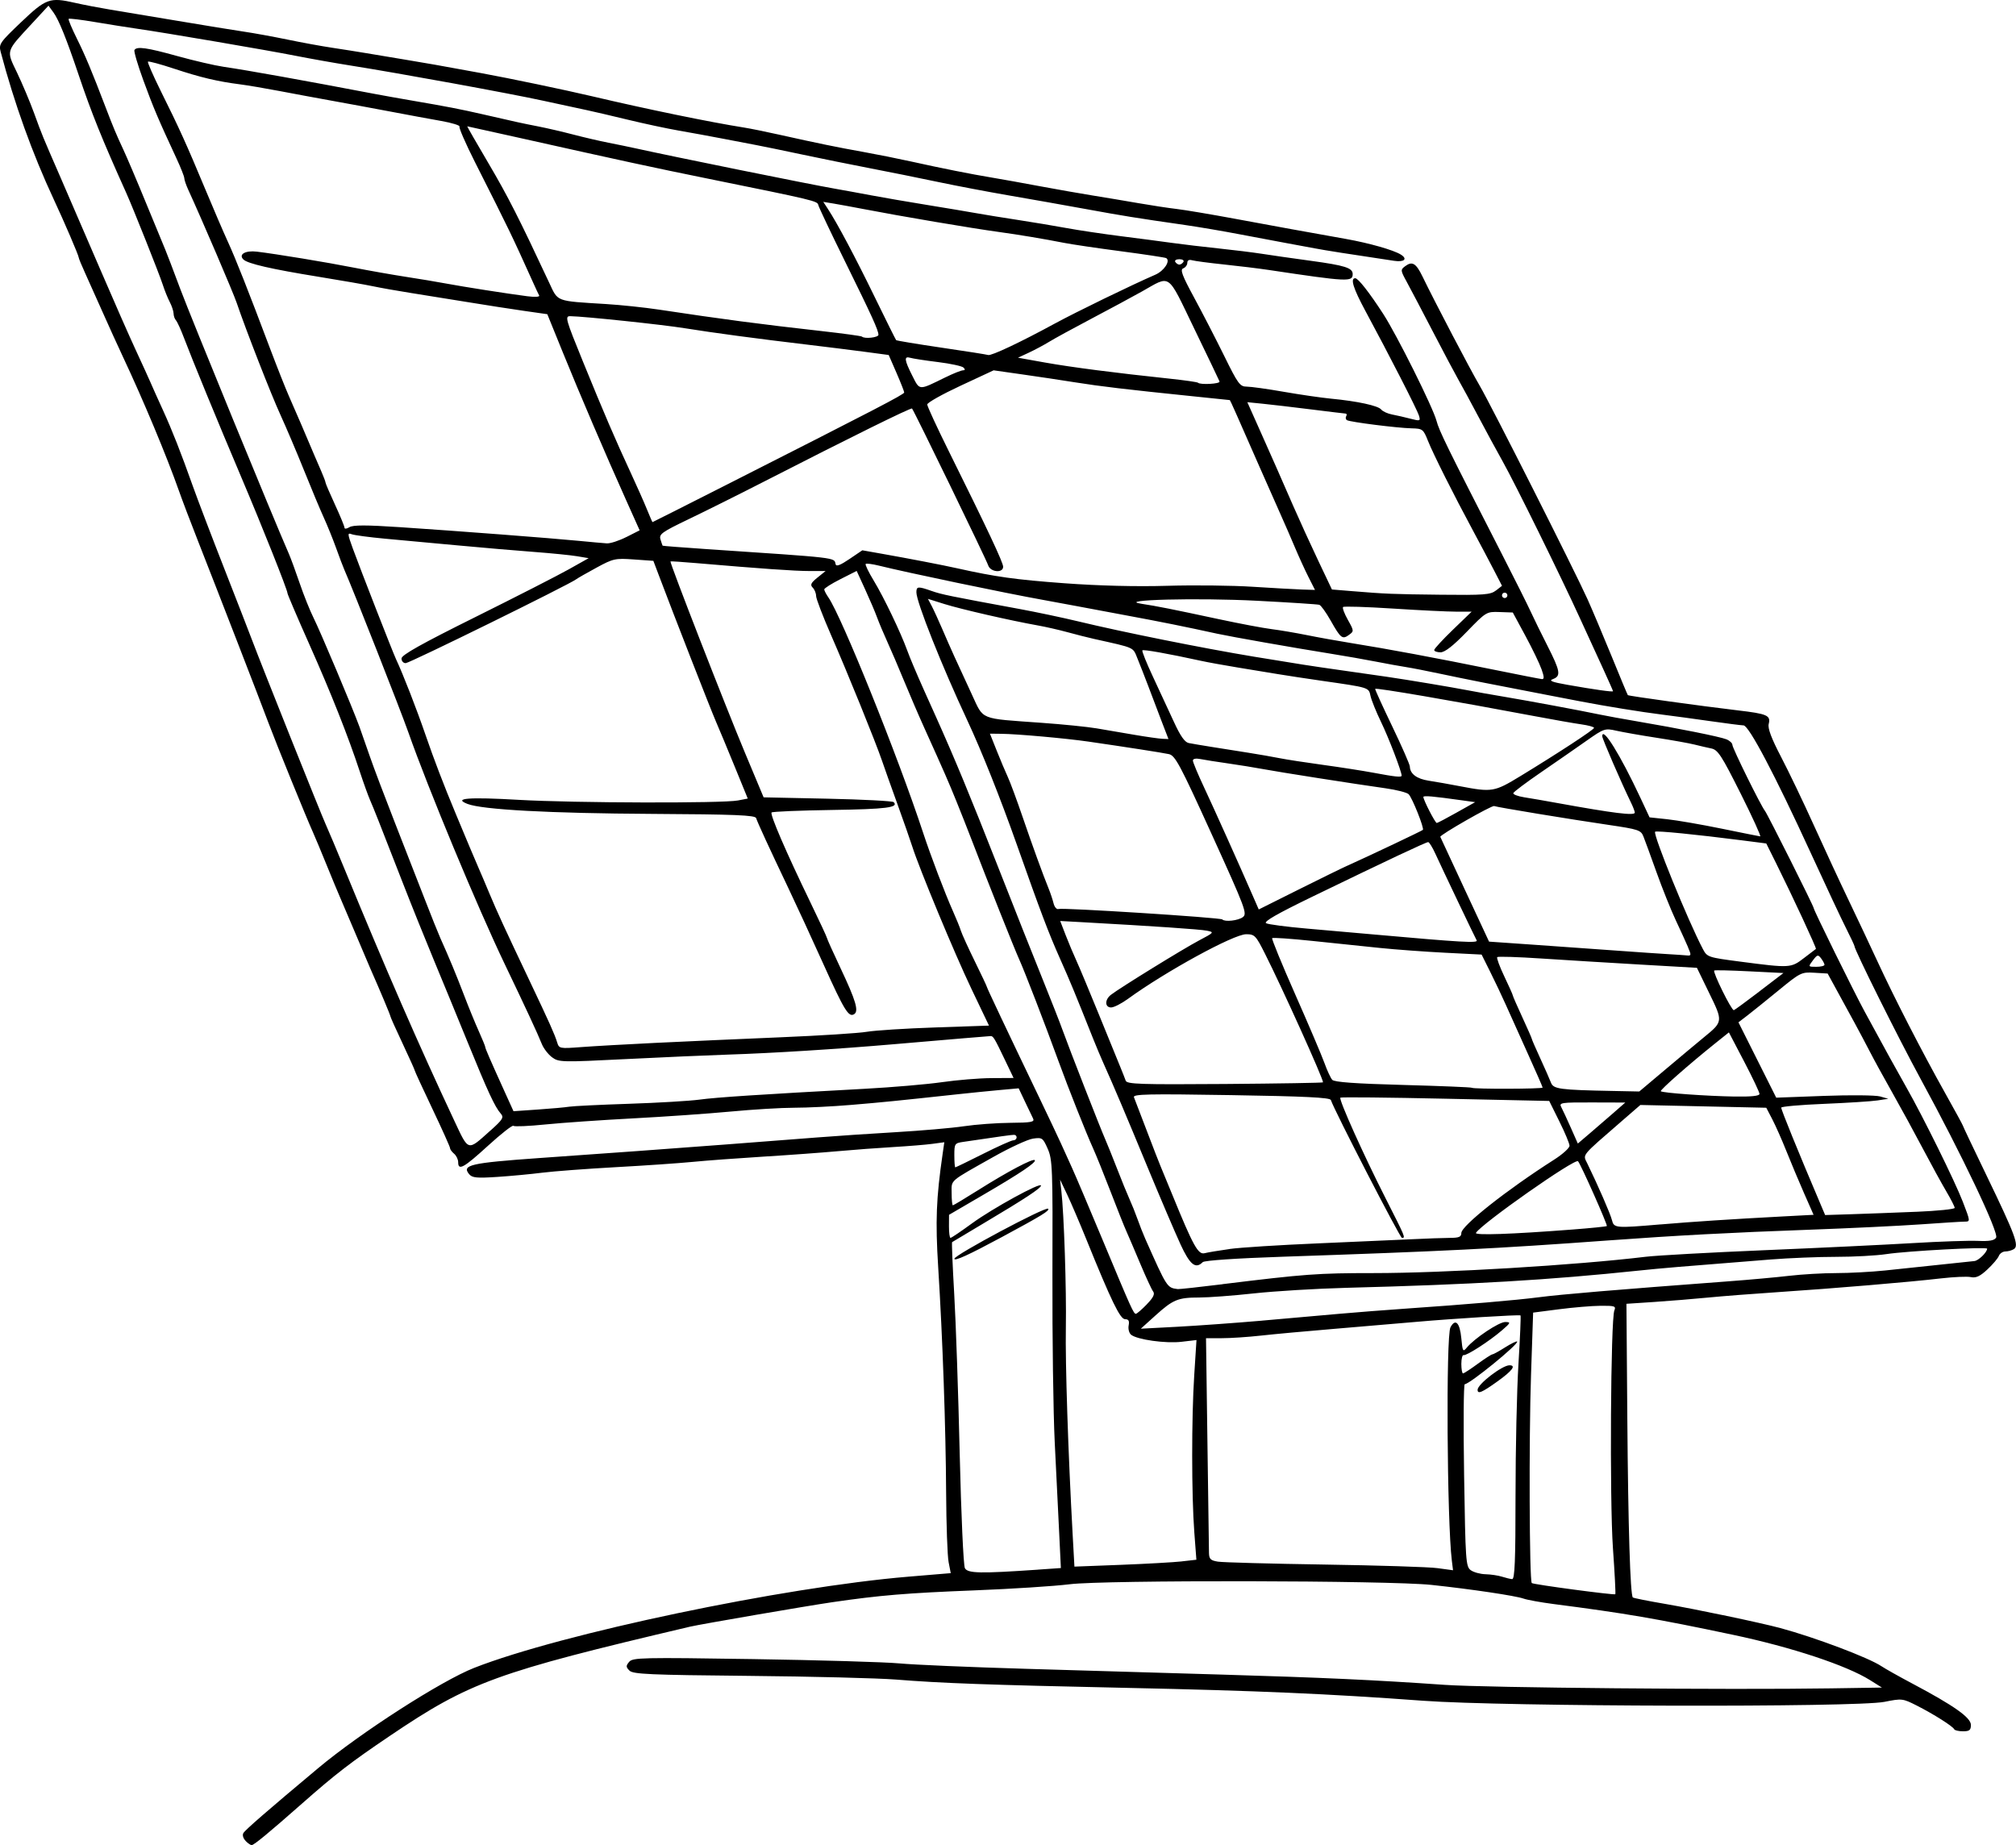 <?xml version="1.0" encoding="UTF-8" standalone="no"?>
<!-- Created with Inkscape (http://www.inkscape.org/) -->

<svg
   width="61.16mm"
   height="55.976mm"
   viewBox="0 0 61.16 55.976"
   version="1.1"
   id="svg1"
   xml:space="preserve"
   inkscape:version="1.4 (86a8ad7, 2024-10-11)"
   sodipodi:docname="ilu5-2_zadani.src.svg"
   xmlns:inkscape="http://www.inkscape.org/namespaces/inkscape"
   xmlns:sodipodi="http://sodipodi.sourceforge.net/DTD/sodipodi-0.dtd"
   xmlns="http://www.w3.org/2000/svg"
   xmlns:svg="http://www.w3.org/2000/svg"><sodipodi:namedview
     id="namedview1"
     pagecolor="#505050"
     bordercolor="#eeeeee"
     borderopacity="1"
     inkscape:showpageshadow="0"
     inkscape:pageopacity="0"
     inkscape:pagecheckerboard="0"
     inkscape:deskcolor="#505050"
     inkscape:document-units="mm"
     inkscape:zoom="1.9477379"
     inkscape:cx="80.092911"
     inkscape:cy="210.24389"
     inkscape:window-width="1920"
     inkscape:window-height="991"
     inkscape:window-x="-9"
     inkscape:window-y="-9"
     inkscape:window-maximized="1"
     inkscape:current-layer="layer1" /><defs
     id="defs1" /><g
     inkscape:label="Vrstva 1"
     inkscape:groupmode="layer"
     id="layer1"
     transform="translate(-85.103,-23.645)"><path
       style="fill:#000000;stroke-width:0.311"
       d="m 92.554,79.492 c -0.074,-0.074 -0.103,-0.175 -0.068,-0.235 0.059,-0.099 0.738,-0.689 2.267,-1.968 1.291,-1.08 3.738,-2.653 4.737,-3.045 2.651,-1.039 9.357,-2.447 13.174,-2.766 l 1.282,-0.107 -0.065,-0.336 c -0.036,-0.185 -0.07,-1.132 -0.075,-2.105 -0.011,-1.991 -0.105,-4.675 -0.241,-6.846 -0.087,-1.391 -0.06,-2.094 0.134,-3.425 l 0.052,-0.361 -0.362,0.049 c -0.199,0.027 -0.732,0.07 -1.184,0.097 -0.452,0.026 -1.211,0.083 -1.686,0.126 -0.475,0.043 -1.493,0.118 -2.262,0.165 -0.769,0.048 -1.731,0.119 -2.138,0.159 -0.407,0.04 -1.462,0.113 -2.344,0.161 -0.882,0.049 -1.881,0.124 -2.221,0.167 -0.339,0.043 -0.953,0.101 -1.363,0.128 -0.627,0.041 -0.764,0.028 -0.856,-0.084 -0.23,-0.277 0.041,-0.34 2.096,-0.486 1.086,-0.077 2.436,-0.173 3.002,-0.214 1.23,-0.088 4.097,-0.305 5.469,-0.414 0.543,-0.043 1.616,-0.115 2.385,-0.16 0.769,-0.045 1.694,-0.125 2.056,-0.179 0.362,-0.054 0.996,-0.101 1.41,-0.104 0.64,-0.005 0.743,-0.025 0.691,-0.13 -0.034,-0.068 -0.145,-0.302 -0.249,-0.52 l -0.188,-0.397 -0.586,0.053 c -0.322,0.029 -0.882,0.086 -1.244,0.125 -1.878,0.203 -2.303,0.246 -3.249,0.325 -0.565,0.048 -1.343,0.086 -1.727,0.086 -0.384,-3.1e-4 -1.254,0.052 -1.933,0.116 -0.679,0.064 -2.011,0.157 -2.961,0.207 -0.95,0.05 -2.144,0.133 -2.653,0.184 -0.509,0.052 -0.949,0.071 -0.977,0.042 -0.028,-0.028 -0.374,0.243 -0.768,0.603 -0.738,0.674 -0.906,0.767 -0.906,0.501 0,-0.085 -0.056,-0.2 -0.123,-0.257 -0.068,-0.056 -0.123,-0.132 -0.123,-0.169 0,-0.036 -0.241,-0.573 -0.535,-1.191 -0.294,-0.619 -0.535,-1.141 -0.535,-1.161 0,-0.02 -0.167,-0.39 -0.37,-0.823 -0.204,-0.433 -0.37,-0.804 -0.37,-0.825 0,-0.034 -0.315,-0.785 -0.615,-1.464 -0.06,-0.136 -0.264,-0.617 -0.454,-1.069 -0.19,-0.452 -0.395,-0.933 -0.455,-1.069 -0.06,-0.136 -0.245,-0.58 -0.41,-0.987 -0.165,-0.407 -0.351,-0.851 -0.412,-0.987 -0.2,-0.441 -1.118,-2.698 -1.355,-3.331 -0.254,-0.68 -1.501,-3.898 -2.135,-5.51 -0.222,-0.565 -0.483,-1.25 -0.578,-1.522 -0.373,-1.057 -1.077,-2.743 -1.701,-4.071 -0.159,-0.339 -0.437,-0.95 -0.617,-1.357 -0.18,-0.407 -0.417,-0.936 -0.526,-1.174 -0.109,-0.239 -0.198,-0.455 -0.198,-0.48 0,-0.06 -0.439,-1.084 -0.755,-1.759 -0.651,-1.395 -1.198,-2.914 -1.613,-4.482 -0.061,-0.232 -0.024,-0.286 0.616,-0.895 0.76,-0.724 0.873,-0.764 1.628,-0.593 0.271,0.062 0.753,0.154 1.069,0.206 0.317,0.051 1.242,0.206 2.056,0.343 0.814,0.137 1.721,0.285 2.015,0.328 0.294,0.043 0.886,0.151 1.316,0.24 0.43,0.089 1.04,0.201 1.357,0.248 0.317,0.048 0.779,0.121 1.028,0.163 0.249,0.042 0.785,0.131 1.193,0.199 0.717,0.119 0.896,0.15 2.303,0.408 0.877,0.161 2.514,0.503 3.352,0.7 1.677,0.395 3.592,0.789 4.625,0.952 0.181,0.028 0.662,0.126 1.069,0.217 1.169,0.261 1.755,0.381 2.55,0.523 0.407,0.073 1.055,0.203 1.439,0.288 0.938,0.208 1.819,0.384 2.467,0.491 0.294,0.049 0.942,0.165 1.439,0.259 0.498,0.093 1.219,0.22 1.604,0.282 0.384,0.062 1.014,0.167 1.398,0.234 0.384,0.067 0.903,0.146 1.151,0.175 0.249,0.029 1.044,0.163 1.768,0.297 1.346,0.25 2.068,0.381 3.372,0.613 0.706,0.126 1.445,0.336 1.665,0.475 0.211,0.133 0.101,0.234 -0.206,0.188 -1.369,-0.204 -2.089,-0.317 -2.406,-0.378 -0.204,-0.039 -0.592,-0.111 -0.864,-0.16 -0.271,-0.049 -0.901,-0.167 -1.398,-0.263 -0.498,-0.096 -1.256,-0.225 -1.686,-0.287 -1.481,-0.213 -1.854,-0.273 -3.002,-0.483 -0.633,-0.116 -1.675,-0.3 -2.315,-0.41 -0.64,-0.11 -1.621,-0.296 -2.179,-0.414 -0.559,-0.118 -1.479,-0.304 -2.044,-0.412 -0.565,-0.109 -1.491,-0.296 -2.056,-0.416 -0.565,-0.12 -1.195,-0.25 -1.398,-0.288 -0.204,-0.039 -0.666,-0.127 -1.028,-0.197 -0.362,-0.07 -0.954,-0.178 -1.316,-0.241 -0.362,-0.063 -1.065,-0.213 -1.563,-0.334 -0.498,-0.121 -1.053,-0.25 -1.234,-0.288 -0.181,-0.037 -0.773,-0.165 -1.316,-0.284 -1.014,-0.222 -4.346,-0.831 -5.88,-1.074 -0.475,-0.075 -1.215,-0.207 -1.645,-0.292 -0.829,-0.165 -3.983,-0.703 -4.811,-0.821 -0.271,-0.039 -0.841,-0.129 -1.266,-0.201 -0.425,-0.072 -0.787,-0.116 -0.804,-0.098 -0.018,0.018 0.094,0.287 0.249,0.598 0.254,0.512 0.457,0.998 0.873,2.088 0.227,0.594 0.329,0.838 0.534,1.275 0.106,0.226 0.421,0.966 0.699,1.645 0.278,0.679 0.538,1.308 0.577,1.398 0.039,0.09 0.244,0.627 0.455,1.193 0.31,0.83 2.863,7.058 3.288,8.019 0.06,0.136 0.21,0.543 0.333,0.905 0.123,0.362 0.312,0.833 0.419,1.047 0.206,0.411 1.194,2.754 1.396,3.312 0.065,0.181 0.208,0.588 0.317,0.905 0.109,0.317 0.445,1.205 0.746,1.974 0.301,0.769 0.711,1.818 0.91,2.332 0.199,0.514 0.414,1.05 0.478,1.193 0.263,0.584 0.484,1.116 0.722,1.739 0.138,0.362 0.339,0.853 0.447,1.092 0.107,0.239 0.195,0.454 0.195,0.477 0,0.044 0.145,0.378 0.6,1.382 l 0.257,0.566 0.743,-0.051 c 0.409,-0.028 0.836,-0.067 0.949,-0.086 0.113,-0.019 0.927,-0.059 1.809,-0.088 0.882,-0.029 1.844,-0.086 2.138,-0.126 0.516,-0.07 1.795,-0.154 5.017,-0.329 0.837,-0.045 1.892,-0.136 2.344,-0.201 0.452,-0.065 1.126,-0.121 1.497,-0.123 l 0.674,-0.004 -0.246,-0.514 c -0.339,-0.708 -0.37,-0.761 -0.454,-0.757 -0.089,0.004 -1.1,0.09 -2.911,0.245 -1.763,0.152 -3.72,0.274 -5.058,0.317 -0.588,0.019 -1.98,0.08 -3.094,0.136 -1.945,0.098 -2.034,0.096 -2.237,-0.054 -0.117,-0.086 -0.256,-0.267 -0.311,-0.402 -0.125,-0.314 -0.5,-1.121 -1.126,-2.426 -0.826,-1.723 -2.325,-5.327 -2.924,-7.032 -0.237,-0.673 -1.676,-4.328 -1.943,-4.935 -0.04,-0.09 -0.151,-0.384 -0.247,-0.652 -0.096,-0.268 -0.264,-0.682 -0.372,-0.92 -0.109,-0.237 -0.381,-0.888 -0.605,-1.445 -0.224,-0.557 -0.544,-1.309 -0.71,-1.671 -0.283,-0.615 -1.049,-2.577 -1.333,-3.413 -0.105,-0.309 -1.043,-2.499 -1.468,-3.426 -0.065,-0.143 -0.119,-0.3 -0.119,-0.349 0,-0.05 -0.108,-0.322 -0.239,-0.604 -0.554,-1.191 -0.703,-1.544 -1.001,-2.359 -0.173,-0.472 -0.295,-0.888 -0.272,-0.925 0.072,-0.117 0.375,-0.074 1.307,0.185 0.498,0.138 1.127,0.284 1.398,0.324 0.739,0.108 2.395,0.406 4.606,0.827 0.226,0.043 0.726,0.132 1.11,0.198 1.064,0.182 1.465,0.26 2.138,0.414 1.06,0.244 1.18,0.27 1.686,0.369 0.271,0.053 0.753,0.165 1.069,0.248 0.317,0.083 0.798,0.195 1.069,0.248 0.271,0.053 0.623,0.126 0.781,0.161 1.153,0.256 5.278,1.092 6.086,1.233 0.249,0.043 0.748,0.135 1.11,0.203 0.362,0.068 1.121,0.199 1.686,0.29 0.565,0.092 1.232,0.203 1.48,0.248 0.249,0.045 0.822,0.138 1.275,0.207 0.452,0.069 1.119,0.181 1.48,0.247 0.362,0.067 1.102,0.177 1.645,0.246 0.543,0.068 1.246,0.161 1.563,0.205 0.317,0.044 0.946,0.119 1.398,0.166 0.452,0.047 1.044,0.121 1.316,0.163 0.271,0.043 0.938,0.138 1.48,0.212 1.042,0.142 1.275,0.216 1.275,0.403 0,0.243 -0.14,0.236 -2.55,-0.125 -0.294,-0.044 -0.905,-0.119 -1.357,-0.166 -0.452,-0.047 -0.887,-0.105 -0.966,-0.128 -0.091,-0.026 -0.144,0.002 -0.144,0.078 0,0.066 -0.056,0.142 -0.124,0.168 -0.1,0.038 -0.034,0.214 0.334,0.893 0.252,0.465 0.663,1.262 0.913,1.77 0.414,0.843 0.475,0.925 0.68,0.925 0.124,0 0.629,0.07 1.124,0.157 0.494,0.086 1.139,0.18 1.433,0.208 0.805,0.077 1.429,0.213 1.522,0.329 0.045,0.057 0.193,0.125 0.329,0.151 0.136,0.026 0.387,0.083 0.558,0.128 0.296,0.077 0.309,0.072 0.258,-0.096 -0.053,-0.176 -0.906,-1.843 -1.627,-3.179 -0.366,-0.678 -0.462,-0.987 -0.306,-0.987 0.089,0 0.427,0.431 0.85,1.084 0.413,0.637 1.505,2.828 1.615,3.239 0.084,0.315 0.294,0.743 1.995,4.066 0.382,0.746 0.771,1.524 0.864,1.727 0.093,0.204 0.323,0.672 0.511,1.042 0.388,0.765 0.412,0.911 0.164,1.003 -0.136,0.05 -0.037,0.09 0.432,0.173 0.849,0.15 1.39,0.225 1.39,0.195 0,-0.014 -0.132,-0.313 -0.293,-0.664 -0.161,-0.351 -0.479,-1.045 -0.707,-1.542 -0.593,-1.297 -1.971,-4.094 -2.35,-4.77 -0.178,-0.317 -0.509,-0.927 -0.736,-1.357 -0.227,-0.43 -0.498,-0.929 -0.601,-1.11 -0.103,-0.181 -0.457,-0.847 -0.785,-1.48 -0.329,-0.633 -0.684,-1.31 -0.791,-1.505 -0.186,-0.341 -0.188,-0.357 -0.041,-0.467 0.212,-0.159 0.328,-0.09 0.522,0.31 0.372,0.769 1.459,2.844 1.732,3.307 0.332,0.563 2.889,5.626 3.281,6.497 0.142,0.317 0.47,1.094 0.729,1.727 0.258,0.633 0.478,1.161 0.489,1.173 0.023,0.026 2.224,0.331 3.334,0.462 0.899,0.106 1.006,0.153 0.94,0.414 -0.033,0.131 0.082,0.437 0.377,1.002 0.234,0.448 0.684,1.388 1.001,2.089 0.317,0.701 0.789,1.719 1.05,2.262 0.26,0.543 0.653,1.376 0.872,1.85 0.506,1.097 1.343,2.727 2.042,3.975 0.3,0.535 0.545,0.985 0.545,0.999 0,0.015 0.328,0.706 0.729,1.536 0.863,1.788 0.985,2.114 0.823,2.217 -0.062,0.039 -0.178,0.072 -0.259,0.072 -0.081,6.1e-4 -0.17,0.062 -0.198,0.135 -0.028,0.074 -0.184,0.258 -0.347,0.41 -0.223,0.209 -0.346,0.266 -0.503,0.233 -0.114,-0.024 -0.521,-0.005 -0.905,0.039 -0.926,0.109 -3.253,0.305 -4.932,0.416 -0.746,0.049 -1.709,0.124 -2.138,0.166 -0.43,0.042 -1.162,0.102 -1.627,0.133 l -0.846,0.056 0.027,3.503 c 0.025,3.265 0.089,5.327 0.167,5.406 0.018,0.018 0.455,0.106 0.971,0.194 0.96,0.165 2.892,0.57 3.505,0.735 1.048,0.282 2.682,0.899 3.066,1.157 0.113,0.076 0.539,0.315 0.946,0.531 1.252,0.664 1.768,1.028 1.768,1.249 0,0.16 -0.043,0.194 -0.24,0.194 -0.132,0 -0.252,-0.028 -0.267,-0.062 -0.04,-0.089 -0.624,-0.459 -1.133,-0.717 -0.429,-0.217 -0.452,-0.22 -0.983,-0.114 -0.863,0.173 -11.534,0.147 -13.991,-0.033 -2.9,-0.213 -5.014,-0.305 -9.006,-0.391 -4.233,-0.091 -5.6,-0.141 -6.991,-0.252 -0.543,-0.043 -2.555,-0.094 -4.472,-0.112 -2.993,-0.028 -3.503,-0.051 -3.612,-0.159 -0.109,-0.109 -0.111,-0.145 -0.01,-0.266 0.108,-0.13 0.385,-0.136 3.762,-0.084 2.005,0.031 4.004,0.09 4.441,0.131 0.437,0.041 2.164,0.115 3.838,0.164 1.674,0.05 4.357,0.129 5.963,0.176 3.042,0.09 4.596,0.161 6.744,0.311 1.25,0.087 8.648,0.154 11.707,0.106 l 1.55,-0.024 -0.357,-0.224 c -0.717,-0.45 -2.392,-1.004 -4.166,-1.378 -2.326,-0.491 -3.26,-0.651 -5.443,-0.933 -0.384,-0.05 -0.792,-0.124 -0.905,-0.164 -0.244,-0.087 -1.587,-0.287 -2.796,-0.416 -1.286,-0.137 -9.933,-0.152 -10.979,-0.019 -0.452,0.057 -1.748,0.141 -2.879,0.185 -2.067,0.081 -2.876,0.149 -4.318,0.359 -0.773,0.113 -4,0.668 -4.318,0.743 -5.892,1.388 -6.675,1.673 -9.1,3.31 -1.188,0.802 -1.643,1.152 -2.666,2.054 -1.03,0.908 -1.459,1.261 -1.531,1.263 -0.031,6.1e-4 -0.114,-0.057 -0.186,-0.129 z m 41.481,-8.881 c -0.102,-1.451 -0.069,-6.946 0.044,-7.212 0.054,-0.128 0.008,-0.143 -0.421,-0.139 -0.265,0.002 -0.833,0.05 -1.263,0.106 l -0.781,0.101 -0.064,1.889 c -0.066,1.94 -0.05,6.243 0.023,6.316 0.044,0.043 2.491,0.37 2.534,0.339 0.014,-0.011 -0.018,-0.64 -0.072,-1.399 z m -2.955,-1.596 c 0,-1.401 0.04,-3.199 0.089,-3.995 0.049,-0.797 0.077,-1.457 0.062,-1.468 -0.038,-0.027 -2.055,0.098 -3.153,0.195 -0.498,0.044 -1.608,0.138 -2.467,0.21 -0.859,0.071 -1.877,0.165 -2.262,0.208 -0.384,0.043 -0.915,0.078 -1.179,0.078 l -0.48,2.3e-4 0.043,3.146 c 0.024,1.73 0.045,3.246 0.047,3.368 0.004,0.186 0.048,0.229 0.272,0.265 0.148,0.024 1.601,0.063 3.229,0.088 1.628,0.025 3.173,0.073 3.432,0.109 l 0.471,0.064 -0.036,-0.292 c -0.147,-1.181 -0.181,-6.819 -0.042,-7.078 0.149,-0.279 0.284,-0.143 0.329,0.329 0.038,0.404 0.051,0.427 0.164,0.289 0.235,-0.285 0.981,-0.782 1.169,-0.779 0.175,0.003 0.169,0.021 -0.099,0.252 -0.379,0.327 -1.077,0.778 -1.164,0.752 -0.038,-0.011 -0.069,0.109 -0.069,0.267 0,0.158 0.023,0.288 0.051,0.288 0.028,0 0.227,-0.13 0.443,-0.288 0.216,-0.158 0.416,-0.288 0.444,-0.288 0.029,0 0.203,-0.095 0.387,-0.212 0.184,-0.116 0.35,-0.197 0.367,-0.179 0.066,0.066 -1.442,1.296 -1.589,1.295 -0.034,-6e-5 -0.043,1.243 -0.019,2.763 0.041,2.601 0.052,2.77 0.201,2.879 0.087,0.063 0.289,0.119 0.45,0.123 0.161,0.004 0.385,0.038 0.498,0.074 0.113,0.036 0.252,0.07 0.308,0.074 0.08,0.006 0.103,-0.552 0.103,-2.539 z m -1.151,-3.207 c 0,-0.17 0.745,-0.742 0.966,-0.743 0.212,-6.1e-4 0.089,0.165 -0.363,0.489 -0.475,0.34 -0.603,0.394 -0.603,0.254 z m -13.332,5.456 0.69,-0.048 -0.052,-1.081 c -0.029,-0.595 -0.089,-1.822 -0.134,-2.726 -0.045,-0.905 -0.076,-3.201 -0.07,-5.103 0.011,-3.219 0.001,-3.483 -0.143,-3.809 -0.147,-0.333 -0.169,-0.348 -0.445,-0.309 -0.16,0.023 -0.698,0.271 -1.195,0.551 -1.377,0.776 -1.275,0.687 -1.275,1.105 0,0.203 0.017,0.368 0.037,0.368 0.02,0 0.381,-0.217 0.802,-0.482 0.862,-0.543 1.626,-0.946 1.683,-0.889 0.061,0.061 -0.43,0.393 -1.554,1.048 l -1.047,0.611 -0.002,0.35 c -6.1e-4,0.192 0.02,0.35 0.047,0.35 0.027,0 0.321,-0.199 0.654,-0.442 0.624,-0.456 2.095,-1.261 2.091,-1.145 -0.002,0.08 -0.486,0.398 -1.725,1.135 -0.52,0.309 -0.958,0.571 -0.972,0.581 -0.014,0.01 0.015,0.716 0.064,1.569 0.05,0.853 0.125,3.04 0.167,4.861 0.043,1.832 0.113,3.377 0.157,3.46 0.085,0.16 0.461,0.167 2.22,0.046 z m -2.541,-9.431 c 0,-0.113 2.77,-1.592 2.844,-1.518 0.056,0.056 -0.189,0.206 -1.405,0.861 -1.001,0.539 -1.439,0.739 -1.439,0.657 z m 6.899,9.181 0.443,-0.05 -0.063,-0.832 c -0.085,-1.124 -0.086,-3.474 -0.002,-4.772 l 0.068,-1.061 -0.453,0.053 c -0.482,0.057 -1.35,-0.065 -1.532,-0.215 -0.06,-0.05 -0.093,-0.176 -0.073,-0.28 0.027,-0.14 -0.001,-0.19 -0.108,-0.19 -0.15,0 -0.416,-0.547 -1.177,-2.426 -0.202,-0.498 -0.463,-1.108 -0.581,-1.357 l -0.215,-0.452 0.038,0.329 c 0.082,0.7 0.158,3.016 0.138,4.153 -0.02,1.088 0.069,3.804 0.206,6.282 l 0.054,0.977 1.407,-0.054 c 0.774,-0.03 1.607,-0.077 1.85,-0.104 z m 2.436,-7.304 c 0.814,-0.071 1.869,-0.164 2.344,-0.207 0.475,-0.043 1.419,-0.116 2.097,-0.163 1.751,-0.12 3.278,-0.251 3.948,-0.338 0.689,-0.09 2.323,-0.227 5.757,-0.484 0.633,-0.047 1.466,-0.123 1.85,-0.168 0.384,-0.045 1.025,-0.082 1.423,-0.082 0.398,-1.3e-4 1.065,-0.036 1.48,-0.079 0.612,-0.064 1.854,-0.195 2.71,-0.286 0.126,-0.013 0.38,-0.259 0.388,-0.375 0.004,-0.062 -2.425,0.068 -3.056,0.164 -0.303,0.046 -0.987,0.083 -1.522,0.083 -0.534,-2.2e-4 -1.434,0.036 -1.999,0.081 -2.783,0.22 -3.303,0.264 -3.989,0.336 -2.736,0.287 -5.024,0.422 -8.882,0.523 -0.905,0.024 -2.163,0.1 -2.796,0.169 -0.633,0.069 -1.38,0.125 -1.66,0.125 -0.646,1.9e-4 -0.791,0.06 -1.331,0.548 l -0.441,0.398 1.099,-0.058 c 0.605,-0.032 1.765,-0.116 2.579,-0.186 z m -3.499,-0.493 c 0.199,-0.205 0.253,-0.314 0.194,-0.391 -0.045,-0.058 -0.221,-0.439 -0.392,-0.846 -0.171,-0.407 -0.361,-0.851 -0.422,-0.987 -0.062,-0.136 -0.277,-0.676 -0.479,-1.201 -0.202,-0.525 -0.441,-1.117 -0.532,-1.316 -0.206,-0.453 -0.745,-1.81 -1.041,-2.623 -0.409,-1.124 -1.037,-2.75 -1.201,-3.111 -0.149,-0.328 -0.963,-2.375 -1.445,-3.633 -0.113,-0.294 -0.317,-0.812 -0.455,-1.151 -0.247,-0.61 -0.356,-0.859 -0.971,-2.221 -0.174,-0.384 -0.452,-1.031 -0.619,-1.437 -0.167,-0.406 -0.395,-0.939 -0.507,-1.184 -0.112,-0.245 -0.252,-0.579 -0.312,-0.742 -0.059,-0.163 -0.223,-0.547 -0.363,-0.852 l -0.255,-0.556 -0.492,0.249 c -0.271,0.137 -0.492,0.277 -0.492,0.311 0,0.034 0.056,0.142 0.123,0.239 0.4,0.571 2.115,4.828 2.875,7.139 0.235,0.713 0.663,1.839 0.907,2.385 0.101,0.226 0.21,0.494 0.241,0.595 0.032,0.101 0.222,0.519 0.423,0.928 0.201,0.409 0.365,0.757 0.365,0.774 0,0.029 0.591,1.279 1.579,3.337 0.293,0.611 0.591,1.24 0.662,1.398 0.071,0.158 0.223,0.493 0.337,0.743 0.114,0.25 0.538,1.25 0.943,2.221 0.863,2.07 0.93,2.218 1,2.218 0.029,0 0.177,-0.128 0.329,-0.284 z m 2.298,-0.613 c 2.508,-0.308 2.896,-0.336 4.578,-0.336 2.157,0 6.13,-0.238 8.26,-0.495 0.339,-0.041 1.968,-0.131 3.619,-0.2 1.651,-0.069 3.672,-0.166 4.491,-0.215 0.819,-0.049 1.705,-0.079 1.968,-0.067 0.348,0.016 0.499,-0.011 0.554,-0.098 0.09,-0.143 -1.044,-2.527 -2.284,-4.803 -0.683,-1.253 -2.015,-3.929 -2.015,-4.046 0,-0.02 -0.116,-0.266 -0.257,-0.546 -0.142,-0.28 -0.621,-1.301 -1.064,-2.268 -1.092,-2.379 -1.88,-3.875 -2.043,-3.878 -0.072,-0.002 -0.519,-0.059 -0.994,-0.127 -0.475,-0.068 -1.141,-0.159 -1.48,-0.201 -0.622,-0.077 -1.749,-0.26 -2.508,-0.407 -0.226,-0.044 -0.689,-0.133 -1.028,-0.198 -1.489,-0.285 -2.477,-0.481 -3.166,-0.628 -0.407,-0.087 -0.888,-0.181 -1.069,-0.209 -0.181,-0.028 -0.591,-0.102 -0.911,-0.165 -0.32,-0.063 -0.931,-0.17 -1.357,-0.238 -1.153,-0.185 -3.026,-0.515 -3.448,-0.607 -0.993,-0.217 -1.701,-0.36 -2.755,-0.555 -0.633,-0.117 -1.318,-0.245 -1.522,-0.285 -0.204,-0.04 -0.666,-0.125 -1.028,-0.19 -1.1,-0.196 -4.127,-0.828 -4.966,-1.037 -0.198,-0.049 -0.378,-0.072 -0.4,-0.051 -0.021,0.022 0.091,0.254 0.251,0.517 0.296,0.487 0.81,1.559 1.002,2.087 0.093,0.255 0.283,0.705 0.536,1.27 0.041,0.09 0.19,0.424 0.333,0.74 0.584,1.301 1.047,2.418 1.889,4.564 0.488,1.244 1.097,2.78 1.354,3.413 0.256,0.633 0.532,1.336 0.613,1.563 0.192,0.536 1.144,2.972 1.285,3.29 0.06,0.136 0.225,0.543 0.365,0.905 0.14,0.362 0.31,0.777 0.377,0.924 0.067,0.146 0.175,0.415 0.24,0.598 0.065,0.183 0.17,0.452 0.235,0.598 0.667,1.499 0.66,1.488 0.99,1.531 0.041,0.005 0.651,-0.061 1.357,-0.148 z m -1.279,-1.22 c -0.162,-0.351 -0.608,-1.396 -0.992,-2.323 -0.669,-1.618 -1.025,-2.459 -1.343,-3.166 -0.081,-0.181 -0.221,-0.514 -0.311,-0.74 -0.555,-1.394 -0.69,-1.722 -1.004,-2.426 -0.35,-0.787 -0.583,-1.401 -1.314,-3.47 -0.495,-1.399 -1.069,-2.841 -1.5,-3.762 -0.778,-1.664 -1.543,-3.589 -1.543,-3.882 0,-0.182 0.047,-0.187 0.463,-0.041 0.306,0.107 0.54,0.155 2.663,0.546 0.52,0.096 1.316,0.264 1.768,0.373 1.358,0.328 3.799,0.818 5.346,1.074 1.368,0.226 1.723,0.281 2.632,0.41 0.498,0.071 1.127,0.161 1.398,0.2 0.636,0.093 1.941,0.311 2.467,0.412 0.226,0.044 0.726,0.133 1.11,0.197 0.772,0.13 2.303,0.415 2.879,0.536 0.204,0.043 0.722,0.137 1.151,0.21 1.239,0.21 2.492,0.461 2.693,0.541 0.102,0.04 0.185,0.117 0.185,0.17 0,0.098 0.864,1.849 0.988,2.003 0.077,0.096 1.479,2.892 1.479,2.95 0,0.063 1.205,2.51 1.544,3.136 0.597,1.101 0.989,1.812 1.268,2.303 0.505,0.888 1.474,2.852 1.711,3.468 0.232,0.602 0.232,0.603 0.054,0.604 -0.098,3.1e-4 -0.696,0.038 -1.329,0.083 -0.633,0.045 -2.169,0.119 -3.413,0.164 -2.319,0.083 -4.019,0.174 -6.045,0.322 -3.425,0.251 -5.027,0.331 -9.903,0.496 -1.398,0.047 -2.371,0.113 -2.422,0.164 -0.219,0.219 -0.388,0.083 -0.681,-0.552 z m 1.492,0.153 c 0.317,-0.045 1.519,-0.121 2.673,-0.17 1.153,-0.049 2.449,-0.106 2.879,-0.127 0.43,-0.021 0.939,-0.039 1.131,-0.04 0.281,-6.1e-4 0.35,-0.03 0.35,-0.148 0,-0.219 1.38,-1.31 2.815,-2.225 0.259,-0.165 0.47,-0.356 0.467,-0.424 -0.002,-0.068 -0.141,-0.401 -0.31,-0.74 l -0.306,-0.617 -3.15,-0.068 c -1.732,-0.038 -3.166,-0.052 -3.186,-0.032 -0.053,0.053 0.702,1.734 1.367,3.043 0.613,1.208 0.614,1.211 0.501,1.211 -0.06,0 -2.046,-3.852 -2.157,-4.183 -0.025,-0.075 -0.787,-0.112 -3.026,-0.148 -2.525,-0.041 -2.986,-0.031 -2.947,0.065 0.025,0.062 0.201,0.521 0.39,1.018 0.189,0.498 0.376,0.979 0.415,1.069 0.039,0.09 0.199,0.479 0.356,0.864 0.637,1.56 0.785,1.829 0.981,1.78 0.099,-0.025 0.44,-0.082 0.756,-0.126 z m 10.398,-0.59 c 0.562,-0.043 1.034,-0.091 1.049,-0.106 0.03,-0.03 -0.786,-1.867 -0.874,-1.966 -0.088,-0.099 -2.922,1.89 -3.097,2.173 -0.049,0.08 1.075,0.041 2.922,-0.101 z m 2.679,-0.155 c 0.975,-0.083 2.148,-0.16 3.678,-0.241 l 0.964,-0.051 -0.29,-0.658 c -0.159,-0.362 -0.4,-0.936 -0.535,-1.275 -0.135,-0.339 -0.328,-0.774 -0.428,-0.966 l -0.182,-0.349 -1.91,-0.042 -1.91,-0.042 -0.558,0.484 c -1.259,1.093 -1.189,1.007 -1.054,1.285 0.331,0.681 0.702,1.531 0.749,1.72 0.062,0.248 0.099,0.251 1.475,0.134 z m 7.751,-0.383 c 0.645,-0.027 1.172,-0.08 1.172,-0.119 0,-0.039 -0.116,-0.266 -0.257,-0.505 -0.141,-0.239 -0.462,-0.824 -0.712,-1.299 -0.25,-0.475 -0.664,-1.234 -0.92,-1.686 -0.256,-0.452 -0.562,-1.011 -0.681,-1.243 -0.119,-0.231 -0.325,-0.62 -0.458,-0.864 -0.133,-0.244 -0.374,-0.684 -0.534,-0.978 l -0.292,-0.535 -0.404,-0.024 c -0.39,-0.024 -0.426,-0.006 -1.085,0.535 -0.375,0.307 -0.802,0.651 -0.949,0.764 l -0.268,0.205 0.573,1.143 0.573,1.143 1.453,-0.054 c 0.799,-0.03 1.564,-0.022 1.7,0.017 l 0.247,0.071 -0.329,0.05 c -0.181,0.028 -0.912,0.074 -1.624,0.104 -0.712,0.029 -1.295,0.081 -1.295,0.114 0,0.073 0.519,1.348 1.191,2.927 l 0.141,0.332 0.794,-0.025 c 0.436,-0.014 1.321,-0.047 1.966,-0.074 z m -9.15,-3.027 0.329,-0.288 -1.01,-0.003 c -0.939,-0.003 -1.005,0.007 -0.933,0.141 0.043,0.08 0.173,0.361 0.29,0.625 l 0.213,0.481 0.392,-0.334 c 0.215,-0.184 0.54,-0.464 0.72,-0.622 z m 4.4,-0.55 c 0,-0.051 -0.209,-0.491 -0.464,-0.979 l -0.464,-0.887 -0.426,0.341 c -0.78,0.625 -1.672,1.41 -1.64,1.444 0.049,0.051 1.387,0.147 2.234,0.161 0.513,0.008 0.761,-0.018 0.761,-0.08 z m -2.842,-0.751 c 0.443,-0.373 0.963,-0.808 1.156,-0.966 0.583,-0.477 0.583,-0.476 0.161,-1.341 l -0.373,-0.767 -1.703,-0.098 c -0.937,-0.054 -2.29,-0.137 -3.007,-0.184 -0.717,-0.048 -1.324,-0.067 -1.348,-0.043 -0.024,0.024 0.072,0.287 0.214,0.584 0.142,0.297 0.258,0.557 0.258,0.578 0,0.02 0.13,0.318 0.288,0.66 0.158,0.343 0.288,0.638 0.288,0.656 0,0.018 0.115,0.284 0.256,0.59 0.141,0.306 0.287,0.639 0.325,0.738 0.076,0.198 0.254,0.223 1.892,0.255 l 0.788,0.016 z M 131.902,56.64 c 0,-0.02 -0.206,-0.492 -0.458,-1.049 -0.252,-0.557 -0.55,-1.219 -0.662,-1.471 -0.112,-0.252 -0.323,-0.696 -0.468,-0.987 l -0.263,-0.528 -1.11,-0.056 c -0.61,-0.031 -1.498,-0.096 -1.973,-0.145 -0.475,-0.049 -1.396,-0.145 -2.048,-0.213 -0.651,-0.068 -1.201,-0.106 -1.223,-0.085 -0.021,0.021 0.294,0.79 0.7,1.708 0.406,0.918 0.805,1.855 0.886,2.081 0.081,0.226 0.188,0.456 0.237,0.51 0.063,0.07 0.707,0.116 2.146,0.155 1.131,0.031 2.071,0.069 2.09,0.086 0.049,0.043 2.145,0.037 2.145,-0.006 z m -6.662,-0.16 c 0,-0.124 -1.221,-2.829 -1.759,-3.898 -0.281,-0.559 -0.315,-0.594 -0.574,-0.594 -0.376,0 -2.436,1.126 -3.581,1.958 -0.199,0.145 -0.43,0.263 -0.514,0.263 -0.193,0 -0.198,-0.234 -0.008,-0.382 0.263,-0.206 2.193,-1.396 2.674,-1.65 0.461,-0.243 0.468,-0.251 0.238,-0.297 -0.208,-0.042 -1.62,-0.138 -3.773,-0.257 l -0.676,-0.037 0.165,0.428 c 0.091,0.235 0.237,0.582 0.324,0.771 0.087,0.189 0.396,0.929 0.688,1.645 0.291,0.716 0.583,1.431 0.648,1.589 0.065,0.158 0.138,0.343 0.162,0.411 0.037,0.107 0.433,0.12 3.014,0.101 1.634,-0.013 2.971,-0.035 2.971,-0.05 z m 13.231,-2.752 0.737,-0.563 -1.036,-0.052 c -0.57,-0.029 -1.049,-0.04 -1.064,-0.024 -0.05,0.05 0.519,1.203 0.594,1.203 0.018,0 0.364,-0.254 0.77,-0.563 z m 1.356,-1.015 c 0.187,-0.144 0.352,-0.27 0.366,-0.279 0.026,-0.017 -0.703,-1.586 -1.218,-2.621 l -0.288,-0.579 -0.74,-0.095 c -1.378,-0.177 -2.596,-0.298 -2.632,-0.261 -0.073,0.073 1,2.708 1.449,3.559 0.13,0.246 0.153,0.254 1.151,0.384 1.49,0.195 1.521,0.193 1.912,-0.108 z m 0.626,0.201 c -0.001,-0.034 -0.048,-0.121 -0.104,-0.195 -0.091,-0.12 -0.116,-0.113 -0.248,0.062 -0.146,0.194 -0.146,0.195 0.104,0.195 0.138,0 0.249,-0.028 0.248,-0.062 z m -4.14,-0.535 c -0.063,-0.147 -0.232,-0.519 -0.377,-0.827 -0.144,-0.308 -0.404,-0.955 -0.577,-1.439 -0.173,-0.484 -0.352,-0.974 -0.398,-1.089 -0.077,-0.195 -0.149,-0.219 -1.057,-0.353 -1.188,-0.174 -3.343,-0.529 -3.473,-0.572 -0.075,-0.025 -1.655,0.879 -1.633,0.934 0.01,0.026 0.347,0.751 0.749,1.613 l 0.73,1.566 1.367,0.095 c 0.752,0.053 1.885,0.133 2.518,0.179 0.633,0.046 1.336,0.094 1.563,0.107 0.226,0.013 0.476,0.03 0.556,0.038 0.133,0.013 0.135,-0.008 0.03,-0.252 z m -6.412,-0.206 c -0.047,-0.079 -1.046,-2.174 -1.254,-2.63 -0.087,-0.191 -0.184,-0.348 -0.216,-0.35 -0.063,-0.002 -1.184,0.526 -3.52,1.658 -1.062,0.515 -1.484,0.757 -1.398,0.803 0.068,0.036 0.622,0.109 1.233,0.162 0.611,0.053 1.536,0.134 2.056,0.181 2.642,0.236 3.151,0.265 3.099,0.176 z m -7.093,-0.705 c 0.139,-0.102 0.078,-0.263 -0.941,-2.504 -0.972,-2.138 -1.113,-2.4 -1.305,-2.441 -0.211,-0.045 -1.298,-0.214 -2.436,-0.379 -0.682,-0.099 -2.161,-0.232 -2.647,-0.237 l -0.344,-0.004 0.205,0.514 c 0.113,0.283 0.264,0.644 0.338,0.802 0.073,0.158 0.272,0.695 0.442,1.193 0.306,0.895 0.62,1.759 0.801,2.204 0.051,0.126 0.117,0.323 0.145,0.437 0.029,0.114 0.096,0.19 0.15,0.169 0.118,-0.045 4.912,0.26 4.968,0.317 0.081,0.081 0.479,0.036 0.623,-0.069 z m 3.172,-1.56 c 0.712,-0.321 2.258,-1.055 2.289,-1.086 0.047,-0.047 -0.317,-0.962 -0.431,-1.082 -0.05,-0.052 -0.368,-0.133 -0.707,-0.181 -0.883,-0.123 -3.257,-0.495 -3.742,-0.587 -0.226,-0.043 -0.689,-0.117 -1.028,-0.166 -0.339,-0.048 -0.719,-0.108 -0.843,-0.133 -0.137,-0.027 -0.226,-0.009 -0.226,0.046 0,0.05 0.152,0.414 0.337,0.808 0.304,0.648 1.059,2.328 1.493,3.324 l 0.168,0.385 1.201,-0.6 c 0.661,-0.33 1.33,-0.658 1.489,-0.729 z m 11.926,-2.195 c -0.574,-1.147 -0.687,-1.32 -0.885,-1.361 -0.125,-0.026 -0.356,-0.079 -0.514,-0.119 -0.158,-0.04 -0.676,-0.133 -1.151,-0.206 -0.475,-0.073 -1.023,-0.17 -1.219,-0.214 -0.344,-0.078 -0.373,-0.068 -0.905,0.306 -0.302,0.213 -0.92,0.641 -1.372,0.951 -0.452,0.31 -0.834,0.596 -0.847,0.636 -0.014,0.039 0.134,0.096 0.329,0.127 0.195,0.03 0.65,0.109 1.012,0.175 1.707,0.31 2.344,0.389 2.344,0.29 0,-0.037 -0.052,-0.175 -0.117,-0.307 -0.285,-0.583 -0.87,-1.933 -0.87,-2.008 0,-0.321 0.547,0.56 1.158,1.867 l 0.277,0.592 0.537,0.057 c 0.295,0.032 1.036,0.16 1.647,0.285 0.611,0.125 1.138,0.231 1.172,0.235 0.034,0.004 -0.234,-0.584 -0.596,-1.307 z m -8.611,0.582 0.56,-0.314 -0.395,-0.055 c -0.888,-0.125 -1.176,-0.15 -1.176,-0.103 0,0.092 0.361,0.794 0.407,0.79 0.025,-0.002 0.297,-0.145 0.605,-0.318 z m 1.931,-1.103 c 1.188,-0.725 2.233,-1.41 2.236,-1.465 0.001,-0.029 -0.173,-0.077 -0.388,-0.107 -0.215,-0.03 -0.853,-0.142 -1.419,-0.249 -2.482,-0.468 -4.79,-0.863 -4.833,-0.828 -0.012,0.01 0.22,0.519 0.514,1.131 0.294,0.612 0.536,1.164 0.538,1.226 0.005,0.222 0.209,0.374 0.573,0.43 0.204,0.031 0.629,0.106 0.946,0.167 0.974,0.187 1.046,0.175 1.832,-0.305 z m -3.601,-0.015 c 0,-0.126 -0.392,-1.148 -0.623,-1.625 -0.148,-0.305 -0.292,-0.662 -0.321,-0.792 -0.058,-0.263 -0.023,-0.252 -1.483,-0.462 -0.452,-0.065 -1.044,-0.155 -1.316,-0.2 -0.271,-0.045 -0.827,-0.136 -1.234,-0.203 -0.407,-0.067 -0.907,-0.157 -1.11,-0.202 -0.999,-0.218 -1.745,-0.351 -1.778,-0.317 -0.021,0.02 0.125,0.384 0.324,0.808 0.199,0.424 0.485,1.041 0.636,1.37 0.19,0.415 0.326,0.609 0.444,0.633 0.093,0.019 0.41,0.072 0.704,0.119 0.294,0.047 0.794,0.126 1.11,0.176 0.317,0.05 0.742,0.124 0.946,0.165 0.204,0.041 0.796,0.132 1.316,0.203 0.52,0.071 1.205,0.178 1.522,0.237 0.67,0.126 0.864,0.146 0.864,0.089 z m -7.288,-1.666 c -0.117,-0.305 -0.296,-0.777 -0.398,-1.049 -0.103,-0.271 -0.249,-0.645 -0.325,-0.831 -0.149,-0.363 -0.051,-0.319 -1.323,-0.603 -0.181,-0.04 -0.541,-0.132 -0.801,-0.203 -0.26,-0.071 -0.667,-0.164 -0.905,-0.206 -0.826,-0.147 -2.327,-0.491 -2.828,-0.648 l -0.503,-0.158 0.113,0.214 c 0.062,0.118 0.208,0.436 0.325,0.708 0.235,0.55 0.438,0.997 0.898,1.986 0.363,0.78 0.206,0.716 2.104,0.852 0.649,0.046 1.404,0.123 1.677,0.169 0.273,0.047 0.792,0.135 1.154,0.197 0.362,0.062 0.741,0.115 0.842,0.12 l 0.184,0.007 z m -5.411,13.14 c 0.448,-0.225 0.86,-0.41 0.917,-0.411 0.124,-0.002 0.14,-0.166 0.016,-0.166 -0.076,0 -0.381,0.043 -1.537,0.214 -0.256,0.038 -0.267,0.056 -0.267,0.406 0,0.202 0.013,0.366 0.029,0.366 0.016,0 0.395,-0.184 0.843,-0.409 z M 99.981,57.945 c 0.381,-0.342 0.415,-0.4 0.311,-0.519 -0.177,-0.202 -0.389,-0.66 -0.996,-2.148 -0.304,-0.746 -0.769,-1.875 -1.032,-2.508 -0.263,-0.633 -0.688,-1.688 -0.943,-2.344 -0.728,-1.87 -0.876,-2.244 -0.992,-2.509 -0.059,-0.136 -0.199,-0.524 -0.311,-0.864 -0.353,-1.073 -0.871,-2.38 -1.543,-3.888 -0.358,-0.804 -0.651,-1.49 -0.651,-1.524 0,-0.099 -0.756,-1.998 -1.398,-3.511 -0.713,-1.68 -1.508,-3.615 -1.742,-4.236 -0.094,-0.249 -0.203,-0.487 -0.242,-0.53 -0.04,-0.043 -0.072,-0.135 -0.073,-0.206 -2.77e-4,-0.07 -0.052,-0.226 -0.114,-0.346 -0.063,-0.12 -0.16,-0.361 -0.216,-0.535 -0.102,-0.318 -0.901,-2.324 -1.108,-2.784 -0.735,-1.631 -1.051,-2.415 -1.443,-3.578 -0.367,-1.09 -0.601,-1.67 -0.764,-1.893 l -0.15,-0.205 -0.495,0.535 c -0.812,0.877 -0.79,0.806 -0.458,1.499 0.157,0.329 0.388,0.875 0.512,1.215 0.263,0.719 0.234,0.648 0.811,1.974 0.246,0.565 0.782,1.805 1.19,2.755 0.408,0.95 0.897,2.06 1.086,2.467 0.189,0.407 0.391,0.851 0.45,0.987 0.058,0.136 0.224,0.506 0.369,0.822 0.291,0.638 0.549,1.294 0.922,2.344 0.137,0.384 0.56,1.495 0.941,2.467 0.381,0.973 0.762,1.953 0.847,2.179 0.291,0.774 2.085,5.263 2.235,5.593 0.082,0.181 0.332,0.773 0.555,1.316 1.266,3.079 2.27,5.383 3.342,7.666 0.448,0.954 0.396,0.939 1.101,0.306 z m 5.028,-2.662 c 0.882,-0.043 2.584,-0.119 3.783,-0.169 1.199,-0.05 2.374,-0.125 2.612,-0.167 0.238,-0.041 1.168,-0.101 2.067,-0.131 l 1.635,-0.056 -0.534,-1.118 c -0.514,-1.077 -1.581,-3.645 -1.797,-4.326 -0.058,-0.181 -0.258,-0.755 -0.446,-1.275 -0.188,-0.52 -0.399,-1.112 -0.468,-1.316 -0.198,-0.578 -1.037,-2.648 -1.542,-3.803 -0.252,-0.576 -0.458,-1.115 -0.458,-1.197 0,-0.082 -0.046,-0.196 -0.103,-0.253 -0.083,-0.084 -0.054,-0.144 0.144,-0.304 l 0.247,-0.199 -0.493,-2.93e-4 c -0.45,-2.62e-4 -1.444,-0.07 -3.454,-0.242 -0.407,-0.035 -0.749,-0.057 -0.759,-0.05 -0.033,0.023 1.666,4.387 2.258,5.801 l 0.568,1.357 1.941,0.041 c 1.068,0.023 1.969,0.07 2.004,0.104 0.163,0.164 -0.223,0.213 -1.873,0.238 -0.98,0.015 -1.804,0.049 -1.83,0.076 -0.056,0.056 0.439,1.202 1.175,2.723 0.278,0.574 0.505,1.063 0.505,1.086 0,0.023 0.187,0.439 0.416,0.924 0.462,0.979 0.555,1.296 0.407,1.387 -0.166,0.102 -0.297,-0.113 -0.932,-1.521 -0.336,-0.746 -0.814,-1.783 -1.062,-2.303 -0.579,-1.216 -0.934,-1.986 -0.978,-2.125 -0.028,-0.089 -0.63,-0.114 -3.158,-0.128 -3.114,-0.017 -5.152,-0.128 -5.6,-0.303 -0.444,-0.174 0.027,-0.211 1.573,-0.122 1.656,0.095 6.17,0.107 6.632,0.018 l 0.299,-0.058 -0.394,-0.964 c -0.217,-0.53 -0.474,-1.149 -0.573,-1.376 -0.157,-0.36 -1.296,-3.277 -1.738,-4.451 l -0.159,-0.421 -0.594,-0.042 c -0.562,-0.04 -0.623,-0.027 -1.129,0.248 -0.294,0.16 -0.572,0.318 -0.617,0.353 -0.212,0.161 -5.059,2.545 -5.174,2.545 -0.072,0 -0.129,-0.065 -0.126,-0.144 0.003,-0.105 0.612,-0.446 2.239,-1.254 1.229,-0.611 2.505,-1.263 2.836,-1.449 l 0.602,-0.338 -0.353,-0.059 c -0.194,-0.032 -0.779,-0.091 -1.299,-0.13 -0.52,-0.039 -1.556,-0.127 -2.303,-0.197 -0.746,-0.069 -1.746,-0.162 -2.222,-0.205 -0.476,-0.044 -0.93,-0.105 -1.01,-0.135 -0.133,-0.051 -0.131,-0.016 0.03,0.427 0.23,0.632 1.213,3.15 1.312,3.361 0.211,0.449 0.618,1.492 0.897,2.303 0.262,0.76 0.537,1.479 0.914,2.385 0.301,0.725 0.602,1.439 0.693,1.645 0.06,0.136 0.21,0.487 0.332,0.781 0.234,0.56 0.456,1.044 1.226,2.665 0.59,1.243 0.753,1.605 0.827,1.848 0.058,0.19 0.076,0.194 0.729,0.144 0.368,-0.028 1.391,-0.086 2.274,-0.129 z m 26.858,-11.338 c -0.06,-0.171 -0.281,-0.628 -0.49,-1.015 l -0.38,-0.703 -0.401,-0.014 c -0.397,-0.014 -0.407,-0.008 -1,0.604 -0.408,0.421 -0.66,0.618 -0.791,0.618 -0.105,0 -0.192,-0.031 -0.192,-0.069 0,-0.038 0.255,-0.315 0.568,-0.617 l 0.568,-0.548 -0.465,6.1e-4 c -0.256,3e-4 -1.123,-0.042 -1.927,-0.094 -0.804,-0.052 -1.483,-0.073 -1.509,-0.047 -0.026,0.026 0.039,0.201 0.145,0.389 0.187,0.332 0.188,0.345 0.037,0.455 -0.202,0.148 -0.253,0.109 -0.557,-0.43 -0.141,-0.249 -0.296,-0.466 -0.346,-0.481 -0.05,-0.016 -0.898,-0.071 -1.884,-0.122 -1.817,-0.095 -4.31,-0.03 -3.512,0.091 0.468,0.071 0.906,0.158 2.344,0.466 0.633,0.136 1.355,0.272 1.604,0.303 0.249,0.031 0.73,0.113 1.069,0.181 0.339,0.069 0.931,0.175 1.316,0.237 1.157,0.186 2.583,0.452 4.359,0.813 0.746,0.152 1.402,0.28 1.456,0.285 0.075,0.007 0.073,-0.066 -0.011,-0.303 z m -1.034,-2.238 c 0,-0.045 -0.037,-0.082 -0.082,-0.082 -0.045,0 -0.082,0.037 -0.082,0.082 0,0.045 0.037,0.082 0.082,0.082 0.045,0 0.082,-0.037 0.082,-0.082 z m -0.349,-0.145 0.186,-0.145 -0.255,-0.493 c -0.14,-0.271 -0.42,-0.8 -0.622,-1.175 -0.587,-1.089 -1.21,-2.33 -1.37,-2.731 -0.141,-0.354 -0.163,-0.37 -0.493,-0.378 -0.443,-0.01 -1.871,-0.191 -1.964,-0.248 -0.039,-0.024 -0.049,-0.078 -0.023,-0.12 0.026,-0.042 0.017,-0.078 -0.019,-0.08 -0.037,-0.002 -0.511,-0.059 -1.053,-0.127 -0.543,-0.068 -1.198,-0.145 -1.457,-0.171 l -0.47,-0.047 0.417,0.935 c 0.46,1.033 0.486,1.092 0.974,2.21 0.188,0.43 0.529,1.176 0.758,1.659 l 0.417,0.878 0.585,0.048 c 1.072,0.088 1.235,0.094 2.724,0.111 1.304,0.015 1.502,-2.45e-4 1.666,-0.128 z m -5.685,-0.41 c -0.109,-0.215 -0.294,-0.621 -0.413,-0.903 -0.118,-0.282 -0.304,-0.707 -0.411,-0.946 -0.108,-0.239 -0.407,-0.915 -0.665,-1.503 -0.65,-1.484 -0.886,-2.015 -0.897,-2.017 -0.005,-0.001 -0.527,-0.055 -1.161,-0.12 -1.999,-0.205 -2.759,-0.295 -3.529,-0.418 -0.411,-0.066 -1.137,-0.175 -1.612,-0.242 l -0.864,-0.123 -1.007,0.469 c -0.554,0.258 -1.007,0.513 -1.007,0.567 0,0.054 0.291,0.685 0.647,1.403 1.185,2.39 1.656,3.39 1.656,3.52 0,0.201 -0.389,0.165 -0.454,-0.043 -0.054,-0.171 -2.25,-4.692 -2.31,-4.757 -0.031,-0.034 -1.847,0.863 -4.525,2.234 -0.73,0.374 -1.74,0.877 -2.244,1.119 -0.823,0.395 -0.911,0.458 -0.863,0.617 0.03,0.097 0.059,0.183 0.065,0.191 0.006,0.008 0.603,0.054 1.326,0.103 4.054,0.272 3.874,0.251 3.922,0.459 0.018,0.078 0.141,0.032 0.418,-0.156 l 0.393,-0.266 0.594,0.105 c 0.82,0.145 1.838,0.341 2.28,0.44 1.17,0.261 1.765,0.344 3.249,0.454 1.044,0.077 2.186,0.106 3.125,0.078 0.814,-0.024 1.98,-0.011 2.591,0.029 0.611,0.039 1.287,0.077 1.502,0.084 l 0.392,0.012 z m -20.696,-1.213 0.405,-0.205 -0.415,-0.926 c -0.632,-1.409 -1.392,-3.183 -1.915,-4.471 l -0.471,-1.16 -0.713,-0.102 c -0.392,-0.056 -1.157,-0.175 -1.7,-0.264 -0.543,-0.089 -1.32,-0.214 -1.727,-0.278 -0.407,-0.064 -0.925,-0.156 -1.151,-0.204 -0.226,-0.048 -0.966,-0.177 -1.645,-0.287 -1.439,-0.233 -2.158,-0.398 -2.285,-0.526 -0.154,-0.154 0.06,-0.278 0.407,-0.237 0.59,0.071 2.122,0.323 2.947,0.486 0.452,0.089 1.156,0.213 1.563,0.276 0.407,0.062 0.962,0.155 1.234,0.206 0.541,0.101 1.824,0.302 2.46,0.385 0.234,0.03 0.387,0.021 0.363,-0.022 -0.022,-0.041 -0.099,-0.204 -0.17,-0.363 -0.684,-1.516 -0.702,-1.551 -1.778,-3.684 -0.281,-0.556 -0.492,-1.041 -0.469,-1.077 0.022,-0.036 -0.226,-0.113 -0.552,-0.171 -0.326,-0.057 -1.037,-0.189 -1.58,-0.292 -0.543,-0.103 -1.339,-0.25 -1.768,-0.327 -0.43,-0.077 -1.133,-0.208 -1.563,-0.29 -0.43,-0.082 -0.966,-0.173 -1.193,-0.202 -0.688,-0.088 -1.198,-0.209 -1.996,-0.473 -0.419,-0.139 -0.779,-0.236 -0.799,-0.216 -0.02,0.02 0.157,0.424 0.392,0.899 0.556,1.118 0.777,1.606 1.339,2.954 0.254,0.611 0.566,1.335 0.692,1.609 0.237,0.516 0.614,1.47 1.282,3.244 0.213,0.565 0.47,1.213 0.57,1.439 0.158,0.354 0.552,1.27 0.778,1.809 0.038,0.09 0.128,0.3 0.201,0.465 0.072,0.165 0.132,0.322 0.132,0.349 0,0.027 0.13,0.329 0.288,0.672 0.158,0.343 0.288,0.658 0.288,0.7 0,0.042 0.067,0.035 0.149,-0.016 0.111,-0.069 0.505,-0.069 1.542,-3.11e-4 1.792,0.119 4.579,0.333 5.423,0.415 0.362,0.035 0.742,0.07 0.846,0.076 0.103,0.006 0.37,-0.08 0.592,-0.193 z m 3.055,-1.594 c 4.501,-2.282 5.376,-2.736 5.376,-2.793 0,-0.031 -0.106,-0.3 -0.235,-0.597 l -0.235,-0.54 -0.711,-0.095 c -0.391,-0.052 -1.192,-0.152 -1.78,-0.222 -1.494,-0.177 -2.832,-0.356 -3.701,-0.496 -0.681,-0.11 -3.051,-0.359 -3.468,-0.365 -0.168,-0.002 -0.144,0.082 0.383,1.375 0.632,1.552 0.986,2.376 1.458,3.393 0.178,0.384 0.396,0.875 0.483,1.089 0.087,0.215 0.163,0.39 0.17,0.391 0.006,1.65e-4 1.024,-0.513 2.262,-1.141 z m 6.629,-3.253 c 0.237,-0.117 0.476,-0.212 0.53,-0.212 0.066,0 0.072,-0.027 0.017,-0.083 -0.045,-0.045 -0.395,-0.121 -0.777,-0.168 -0.382,-0.047 -0.759,-0.105 -0.839,-0.129 -0.195,-0.059 -0.181,0.064 0.062,0.544 0.231,0.455 0.181,0.453 1.007,0.047 z m 8.314,0.127 c -0.015,-0.04 -0.36,-0.761 -0.768,-1.603 -0.835,-1.727 -0.696,-1.628 -1.589,-1.127 -0.302,0.169 -0.994,0.542 -1.537,0.828 -0.543,0.286 -1.116,0.599 -1.275,0.697 -0.158,0.097 -0.436,0.246 -0.617,0.33 l -0.329,0.153 0.822,0.147 c 0.803,0.143 2.13,0.315 3.781,0.489 0.451,0.048 0.837,0.103 0.857,0.123 0.07,0.07 0.68,0.035 0.653,-0.036 z m -5.003,-1.755 c 0.64,-0.349 2.333,-1.172 3.052,-1.484 0.269,-0.117 0.469,-0.421 0.332,-0.505 -0.03,-0.018 -0.646,-0.112 -1.37,-0.207 -0.723,-0.095 -1.5,-0.21 -1.727,-0.255 -0.586,-0.116 -1.4,-0.252 -1.974,-0.33 -0.818,-0.111 -2.984,-0.478 -4.112,-0.696 -0.317,-0.061 -0.721,-0.135 -0.898,-0.165 l -0.322,-0.053 0.136,0.208 c 0.288,0.439 0.829,1.457 1.426,2.683 0.342,0.701 0.633,1.288 0.649,1.304 0.015,0.016 0.631,0.118 1.369,0.227 0.738,0.108 1.378,0.209 1.423,0.224 0.093,0.031 0.979,-0.387 2.015,-0.951 z m -5.346,0.339 c 0,-0.138 -0.19,-0.555 -1.027,-2.254 -0.424,-0.859 -0.782,-1.617 -0.797,-1.683 -0.027,-0.124 -0.09,-0.139 -3.398,-0.811 -1.583,-0.321 -2.554,-0.531 -5.757,-1.247 -0.814,-0.182 -1.487,-0.331 -1.496,-0.331 -0.009,0 0.284,0.509 0.65,1.131 0.588,1 0.916,1.645 1.838,3.617 0.273,0.583 0.181,0.549 1.722,0.644 0.452,0.028 1.174,0.104 1.604,0.169 1.935,0.292 3.058,0.441 4.934,0.651 0.656,0.074 1.208,0.149 1.227,0.168 0.076,0.076 0.501,0.029 0.501,-0.056 z m 9.252,-2.212 c 0.028,-0.045 -0.028,-0.082 -0.123,-0.082 -0.096,0 -0.151,0.037 -0.123,0.082 0.028,0.045 0.084,0.082 0.123,0.082 0.04,0 0.095,-0.037 0.123,-0.082 z"
       id="path1" /></g></svg>
